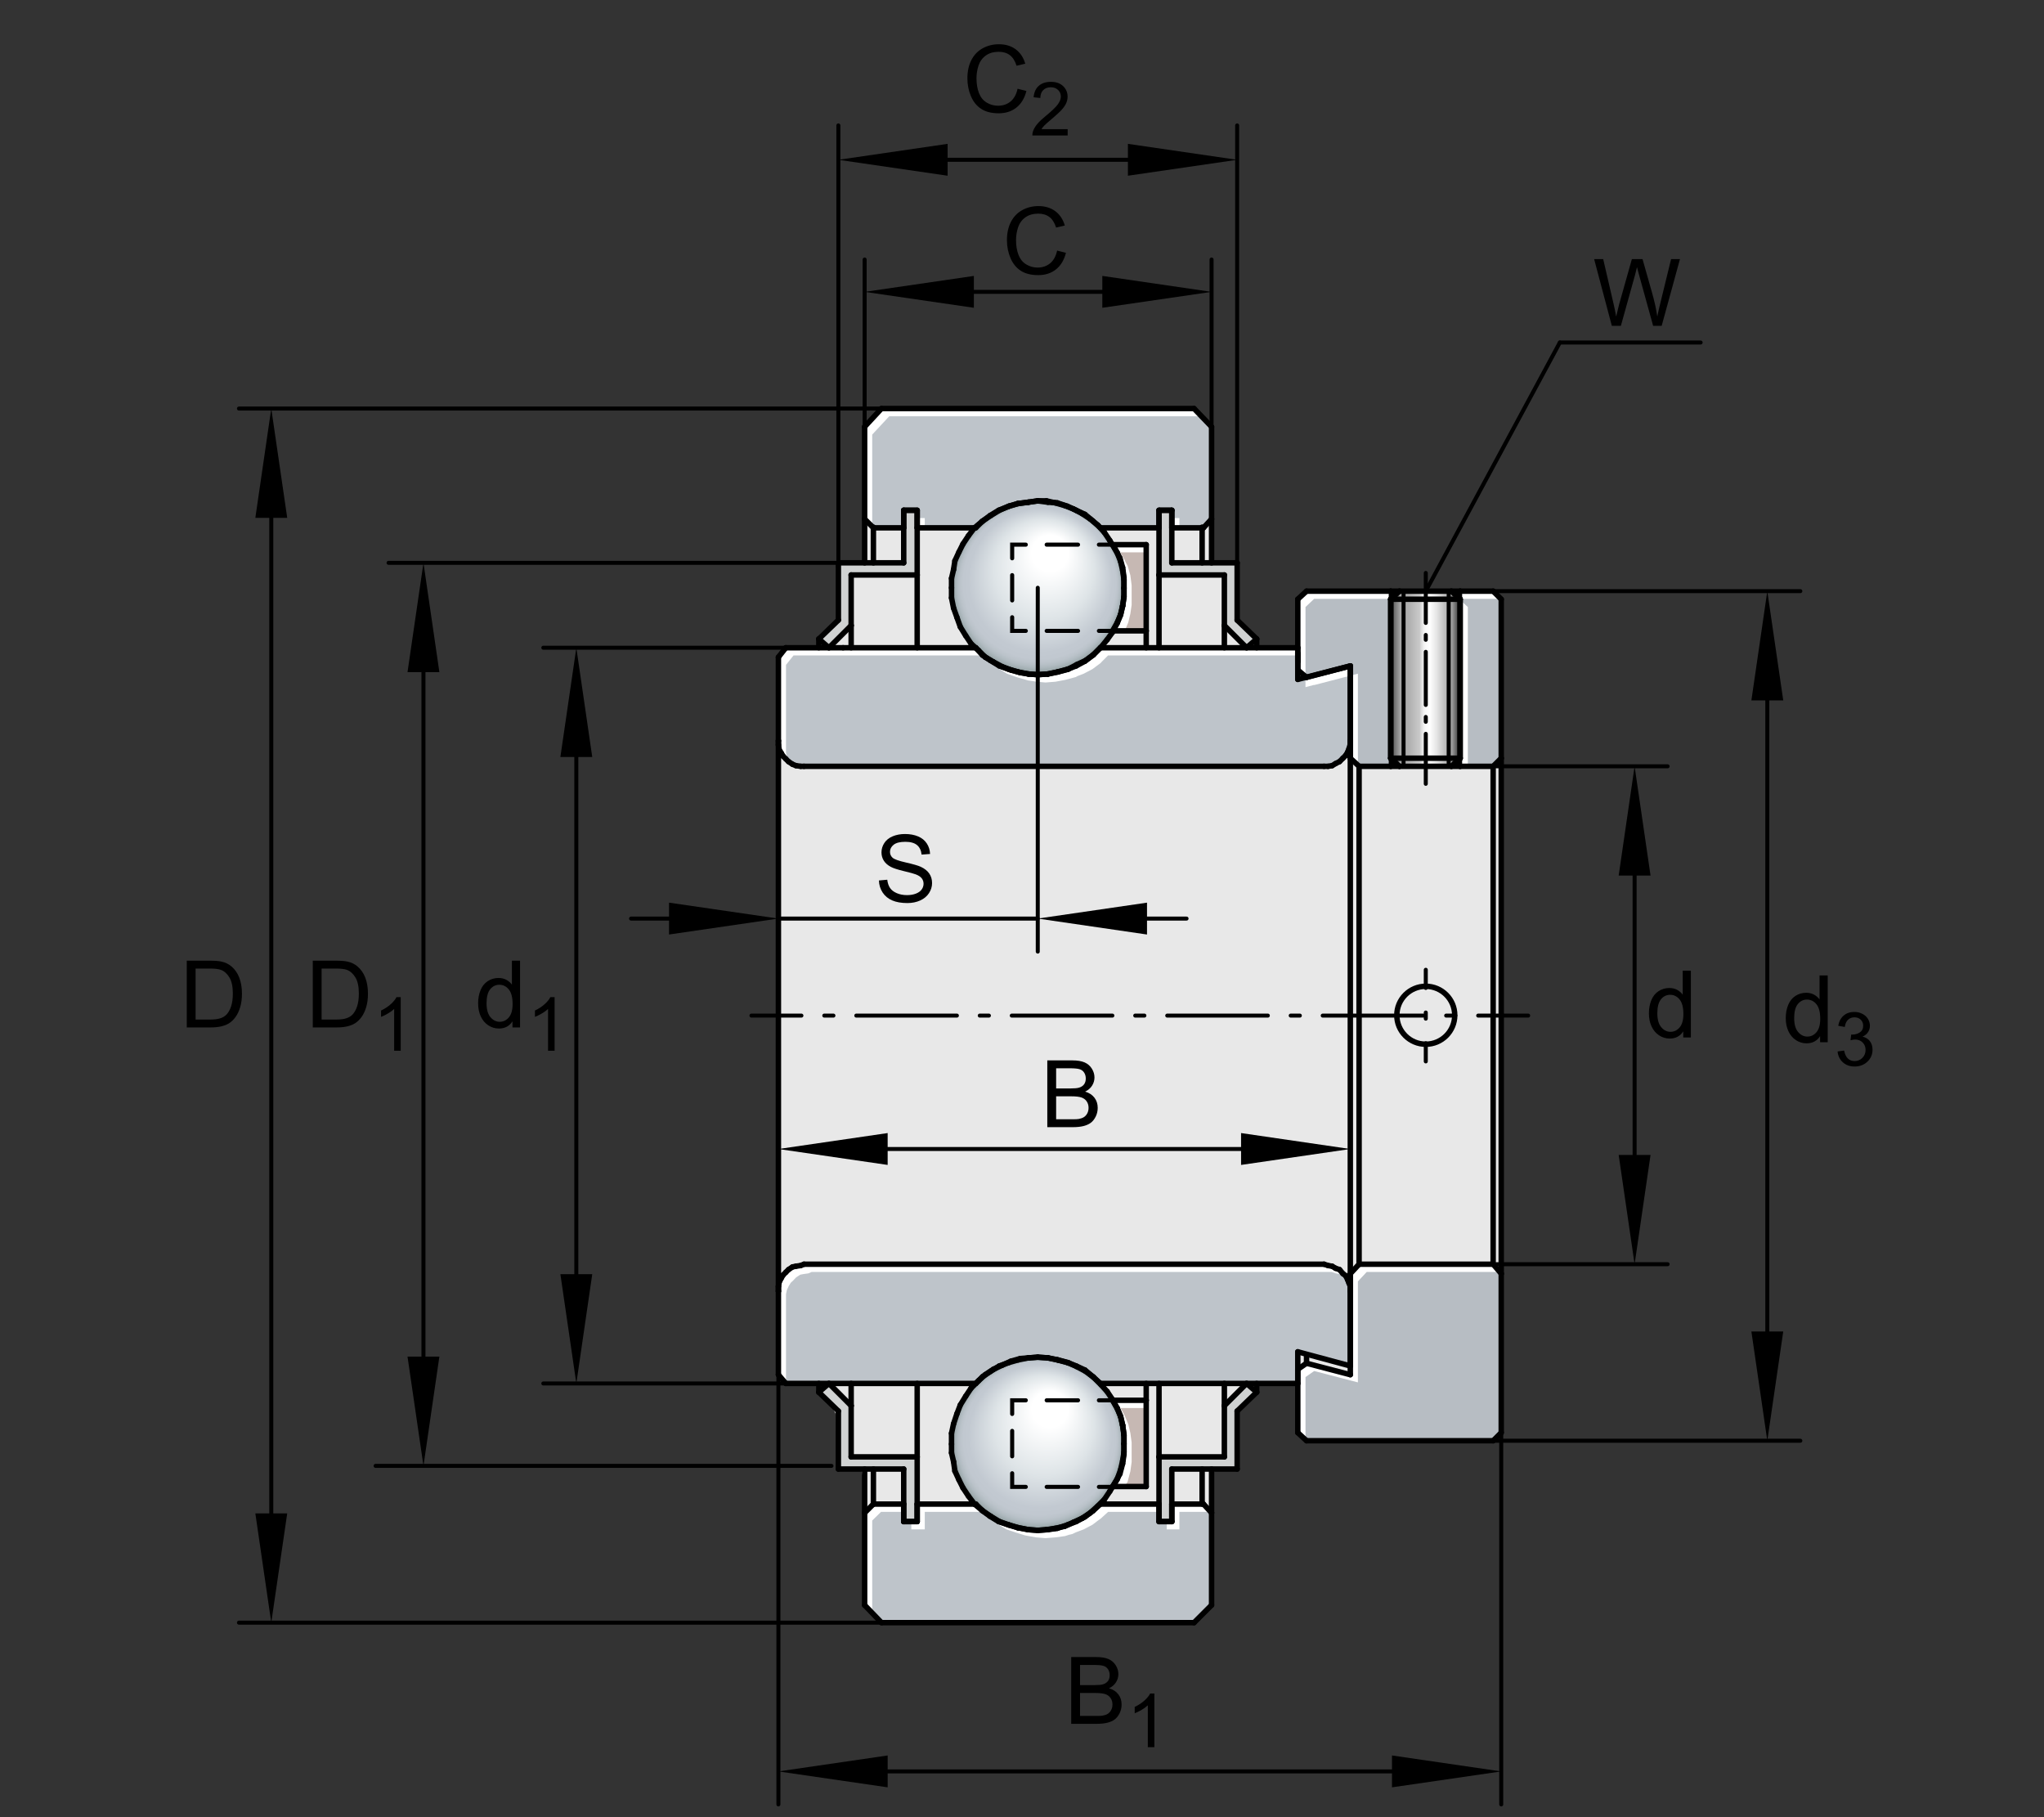 <?xml version="1.0" encoding="utf-8"?>
<!-- Generator: Adobe Illustrator 23.0.1, SVG Export Plug-In . SVG Version: 6.00 Build 0)  -->
<svg version="1.1" xmlns="http://www.w3.org/2000/svg" xmlns:xlink="http://www.w3.org/1999/xlink" x="0px" y="0px"
	 viewBox="0 0 637.795 566.929" style="enable-background:new 0 0 637.795 566.929;" xml:space="preserve">
<rect x="0" y="0" width="637.795" height="566.929" fill="#333333" stroke="none"/>
<style type="text/css">
	
		.Kontur_0_x002C_12_MZ_Anschl_AB_Lager{fill:none;stroke:#000000;stroke-width:0.34;stroke-linecap:round;stroke-linejoin:round;stroke-miterlimit:10;}
	
		._x0030__x002C_088{fill:none;stroke:#000000;stroke-width:0.25;stroke-linecap:round;stroke-linejoin:round;stroke-miterlimit:10.433;}
	
		._x0030__x002C_088_Pfeil_Li{fill:none;stroke:#000000;stroke-width:0.25;stroke-linecap:round;stroke-linejoin:round;stroke-miterlimit:10.433;}
	
		._x0030__x002C_088_Pfeile_LiRe{fill:none;stroke:#000000;stroke-width:0.25;stroke-linecap:round;stroke-linejoin:round;stroke-miterlimit:10.433;}
	.Hinweislinien_sw_0_x002C_12_x002F_0_x002C_35_Kreisziffer{fill:none;stroke:#FFFFFF;stroke-width:0.992;}
	.Lichtkanteneffekt_B{fill:none;}
	.st0{fill:none;}
	.st1{fill:#E8E8E8;}
	.st2{fill:#B7BDC3;}
	.st3{fill:url(#SVGID_1_);}
	.st4{fill:#BEC4CA;}
	.st5{fill-rule:evenodd;clip-rule:evenodd;fill:url(#SVGID_2_);}
	.st6{fill:#C6B8B3;}
	.st7{fill:#D0D2D2;}
	.st8{fill-rule:evenodd;clip-rule:evenodd;fill:url(#SVGID_3_);}
	.st9{fill:#FFFFFF;}
	.st10{fill:none;stroke:#000000;stroke-width:1.276;stroke-linecap:round;stroke-miterlimit:10;}
	.st11{fill:none;stroke:#000000;stroke-width:1.276;stroke-linecap:round;stroke-miterlimit:10;stroke-dasharray:9.778,6.519;}
	.st12{fill:none;stroke:#000000;stroke-width:1.276;stroke-linecap:round;stroke-miterlimit:10;stroke-dasharray:7.932,5.288;}
	.st13{fill:none;stroke:#000000;stroke-width:1.276;stroke-linecap:round;stroke-miterlimit:10;stroke-dasharray:7.884,5.256;}
	.st14{fill:none;stroke:#000000;stroke-width:1.701;stroke-linecap:round;stroke-linejoin:round;stroke-miterlimit:10;}
	.st15{fill:none;stroke:#000000;stroke-width:1.25;stroke-linecap:round;stroke-linejoin:round;}
	.st16{fill:none;stroke:#000000;stroke-width:1.25;stroke-linecap:round;stroke-linejoin:round;stroke-dasharray:2.854,7.134;}
	
		.st17{fill:none;stroke:#000000;stroke-width:1.25;stroke-linecap:round;stroke-linejoin:round;stroke-dasharray:31.391,7.134,2.854,7.134;}
	.st18{fill:none;stroke:#000000;stroke-width:1.25;stroke-linecap:round;stroke-linejoin:round;stroke-dasharray:1.917,7.668;}
	.st19{fill:none;stroke:#000000;stroke-width:1.25;stroke-linecap:round;stroke-linejoin:round;stroke-miterlimit:10.433;}
	.st20{fill:none;stroke:#000000;stroke-width:1.25;stroke-linecap:round;stroke-linejoin:round;stroke-dasharray:1.505,3.762;}
	
		.st21{fill:none;stroke:#000000;stroke-width:1.25;stroke-linecap:round;stroke-linejoin:round;stroke-dasharray:16.554,3.762,1.505,3.762;}
</style>
<g id="rahmen">
	<rect id="Rahmen_x5F_transp_1_" class="st0" width="637.795" height="566.929"/>
</g>
<g id="diagramm_x5F_hintergrund">
</g>
<g id="fuellungen">
	<path class="st1" d="M276.88,127.348c0,0-7.18,1.389-7.18,8.108c0,6.721-0.235,39.395-0.235,39.395l-8.572,2.316v16.223
		l-5.33,4.866l-0.695,3.938h-7.646c0,0-4.404-0.925-4.404,5.562c0,6.487-0.232,218.518-0.232,218.518s1.392,5.564,5.794,5.564
		c4.405,0,7.649,0,7.649,0l4.866,9.502l0.229,15.986l7.417,0.466l0.696,2.781l0.229,39.16c0,0,3.94,6.724,7.415,6.724
		c3.479,0,94.084,0,94.084,0s7.412-4.405,7.412-7.881s-0.23-39.392-0.23-39.392l7.417-1.621l0.691-18.31l6.955-7.879l11.123,0.232
		l0.693,13.904c0,0,0.464,3.938,4.866,3.938c4.402,0,52.837,0,52.837,0s5.561,0.232,5.791-5.329c0.235-5.562,0-254.434,0-254.434
		s-0.229-5.564-6.257-5.564l-52.832-0.232c0,0-4.636,0.928-4.636,5.559c0,4.636-0.462,12.746-0.462,12.746l-11.587,0.235
		l-7.417-8.345l-1.159-17.383l-5.794-0.227l-0.461-41.248c0,0-0.464-6.722-7.879-8.11L276.88,127.348z"/>
	<polygon class="st2" points="468.4,397.37 468.4,446.97 465.9,449.521 407.65,449.521 404.95,446.97 404.95,427.22 407.65,425.32 
		421.3,428.871 421.3,397.37 424.05,394.42 465.9,394.42 	"/>
	<polygon class="st2" points="433.95,236.57 436.65,239.07 424.05,239.07 421.3,236.57 421.3,207.77 407.6,211.27 404.95,209.02 
		404.95,186.97 407.65,184.42 436.65,184.42 433.95,186.97 	"/>
	<polygon class="st2" points="468.4,186.97 468.4,236.57 465.9,239.07 452.85,239.07 455.6,236.57 455.6,186.97 452.85,184.42 
		465.9,184.42 	"/>
	<linearGradient id="SVGID_1_" gradientUnits="userSpaceOnUse" x1="433.95" y1="211.745" x2="455.6" y2="211.745">
		<stop  offset="0" style="stop-color:#4D4D4D"/>
		<stop  offset="0.14" style="stop-color:#A6A6A6"/>
		<stop  offset="0.264" style="stop-color:#B0B0B0"/>
		<stop  offset="0.416" style="stop-color:#C9C9C9"/>
		<stop  offset="0.436" style="stop-color:#D9D9D9"/>
		<stop  offset="0.472" style="stop-color:#EFEFEF"/>
		<stop  offset="0.494" style="stop-color:#F7F7F7"/>
		<stop  offset="0.562" style="stop-color:#FFFFFF"/>
		<stop  offset="0.668" style="stop-color:#E3E3E3"/>
		<stop  offset="0.882" style="stop-color:#9E9E9E"/>
		<stop  offset="0.966" style="stop-color:#4D4D4D"/>
	</linearGradient>
	<polygon class="st3" points="455.6,186.97 455.6,236.57 452.85,239.07 436.65,239.07 433.95,236.57 433.95,186.97 436.65,184.42 
		452.85,184.42 	"/>
	<polygon class="st4" points="378.05,133.17 378.05,161.92 375.5,164.67 365.6,164.67 365.6,159.22 361.65,159.22 361.65,164.67 
		343.35,164.67 342.85,164.22 342.5,163.82 341.65,163.12 341.05,162.57 338.5,160.47 335.8,159.27 335.75,159.22 334.95,158.77 
		333.95,158.42 333.05,157.97 332.2,157.72 329.9,156.92 328.9,156.82 326.55,156.27 323.8,156.27 320.85,156.67 317.7,157.12 
		317.5,157.12 314.75,157.97 311.6,159.22 308.85,160.87 307.05,162.22 306.35,162.77 304.05,164.67 286.15,164.67 286.15,159.22 
		281.95,159.22 281.95,164.67 272.5,164.67 269.75,161.92 269.75,133.17 275.05,127.47 372.55,127.47 	"/>
	<polygon class="st4" points="378.05,471.97 378.05,500.771 372.55,506.27 275.05,506.27 269.75,500.771 269.75,471.97 
		272.5,469.27 281.95,469.27 281.95,474.72 286.15,474.72 286.15,469.27 304.05,469.27 306.35,471.17 306.55,471.371 307.1,471.72 
		308.85,473.02 311.6,474.72 314.75,475.771 317.5,476.62 320.85,477.22 323.8,477.47 326.95,477.22 329.9,476.82 331.15,476.42 
		332.2,476.17 333.05,475.771 333.25,475.67 335.75,474.72 338.5,473.271 340.2,471.97 341.05,471.371 343.35,469.27 361.65,469.27 
		361.65,474.72 365.6,474.72 365.6,469.27 375.5,469.27 	"/>
	<polygon class="st4" points="421.3,401.371 421.3,426.17 404.95,421.77 404.95,431.62 343.35,431.62 341.25,429.72 341.05,429.521 
		338.5,427.42 335.75,426.17 334.45,425.67 333.25,425.121 330.1,424.27 326.95,423.62 323.8,423.42 321.05,423.62 320.85,423.62 
		320.7,423.67 318.35,423.871 315.4,424.67 313.55,425.57 311.8,426.17 310.6,426.92 309.9,427.22 307.4,428.871 307.05,429.171 
		306.55,429.521 304.45,431.62 245.2,431.62 242.85,428.871 242.85,401.371 243.1,400.121 243.7,398.82 244.35,397.77 245.2,396.97 
		246,396.12 247.3,395.27 248.35,395.07 249.8,394.87 250.85,394.42 413.15,394.42 414.4,394.87 415.65,395.07 416.7,395.67 
		417.95,396.12 419,397.37 419.85,398.02 420.5,399.27 420.9,400.32 	"/>
	<polygon class="st4" points="421.3,207.77 421.3,232.17 420.9,233.62 420.5,234.67 419.85,235.72 417.95,237.62 416.7,238.22 
		415.65,238.87 414.4,239.07 249.8,239.07 248.35,238.87 247.3,238.47 246,237.62 245.2,236.77 244.35,235.92 243.7,234.87 
		243.1,233.82 242.85,232.37 242.85,205.02 245.2,202.07 304.35,202.07 304.8,202.47 306.55,204.42 307.25,204.87 307.4,205.02 
		308.45,205.67 309.1,206.071 311.8,207.77 314.75,208.82 315.25,208.97 315.4,209.02 317.7,209.67 318.35,209.87 320.15,210.12 
		320.85,210.27 321.05,210.27 323.8,210.52 326.95,210.27 330.1,209.67 333.25,208.82 333.8,208.52 335.75,207.77 338.5,206.32 
		341.05,204.42 341.25,204.17 343.35,202.07 404.95,202.07 404.95,211.97 407.6,211.27 407.65,211.32 	"/>
	
		<radialGradient id="SVGID_2_" cx="323.8" cy="183.395" r="27.013" fx="328.663" fy="169.703" gradientUnits="userSpaceOnUse">
		<stop  offset="0.21" style="stop-color:#FFFFFF"/>
		<stop  offset="0.58" style="stop-color:#DEE4E7"/>
		<stop  offset="0.83" style="stop-color:#C2C9D1"/>
		<stop  offset="0.882" style="stop-color:#C1C8D0"/>
		<stop  offset="0.914" style="stop-color:#BBC3CA"/>
		<stop  offset="0.941" style="stop-color:#B1BBC1"/>
		<stop  offset="0.965" style="stop-color:#A3AFB3"/>
		<stop  offset="0.987" style="stop-color:#919FA1"/>
		<stop  offset="1" style="stop-color:#829292"/>
	</radialGradient>
	<polygon class="st5" points="350.7,180.62 350.7,186.32 350.3,189.07 349.65,191.77 348.6,194.32 347.15,196.82 347.35,196.82 
		347.15,197.27 345.45,199.57 343.55,201.87 341.25,204.17 338.7,206.071 336,207.37 333.8,208.52 333.05,208.82 329.9,209.67 
		326.95,210.27 323.8,210.52 321.05,210.27 320.15,210.12 317.7,209.67 315.4,209.02 315.25,208.97 312.65,207.97 309.9,206.52 
		309.1,206.071 308.45,205.67 307.25,204.87 305.3,202.92 304.8,202.47 304.45,202.07 304.35,202.07 303,200.82 301.3,198.32 
		299.6,195.57 298.55,192.62 297.5,189.67 296.9,186.52 296.9,180.42 297.5,177.72 297.95,174.97 299.2,172.27 300.45,169.72 
		302.15,167.22 304.05,164.67 304.45,164.67 306.35,162.77 307.05,162.22 309.1,160.87 311.8,159.22 314.75,157.97 317.7,157.12 
		320.85,156.67 323.8,156.27 326.95,156.67 328.9,156.82 329.25,156.92 332.2,157.72 333.95,158.42 335.75,159.22 335.8,159.27 
		337.65,160.27 340.2,161.92 341.65,163.12 342.85,164.22 344.6,166.17 346.3,168.67 347.95,171.42 348.75,172.87 349.65,175.17 
		350.3,177.92 	"/>
	<polygon class="st6" points="357.65,169.92 357.65,196.82 347.35,196.82 348.6,194.32 349.65,191.77 350.3,189.07 350.7,186.32 
		350.7,180.22 350.3,177.07 349.45,174.12 348.75,172.87 348.6,172.47 347.15,169.92 	"/>
	<polygon class="st7" points="392.1,199.37 388.95,202.07 382,195.17 382,179.37 361.65,179.37 361.65,159.22 365.6,159.22 
		365.6,175.62 386,175.62 386,193.47 	"/>
	<polygon class="st7" points="392.1,434.37 386,440.22 386,458.32 365.6,458.32 365.6,474.72 361.65,474.72 361.65,454.521 
		382,454.521 382,438.571 388.95,431.62 	"/>
	<polygon class="st7" points="286.15,454.521 286.15,474.72 281.95,474.72 281.95,458.32 261.6,458.32 261.6,440.22 255.5,434.37 
		258.65,431.62 265.55,438.571 265.55,454.521 	"/>
	<polygon class="st7" points="286.15,159.22 286.15,179.37 265.55,179.37 265.55,195.17 258.65,202.07 255.5,199.37 261.6,193.47 
		261.6,175.62 281.95,175.62 281.95,159.22 	"/>
	<polygon class="st6" points="357.65,436.87 357.65,463.77 347.2,463.77 347.95,462.52 348.05,462.37 348.6,461.47 348.7,461.12 
		349.45,459.821 350.3,456.62 350.7,453.72 350.7,447.621 350.3,444.67 349.65,441.92 348.6,439.42 347.25,436.87 	"/>
	
		<radialGradient id="SVGID_3_" cx="323.8" cy="450.445" r="26.963" fx="328.654" fy="436.779" gradientUnits="userSpaceOnUse">
		<stop  offset="0.21" style="stop-color:#FFFFFF"/>
		<stop  offset="0.58" style="stop-color:#DEE4E7"/>
		<stop  offset="0.83" style="stop-color:#C2C9D1"/>
		<stop  offset="0.882" style="stop-color:#C1C8D0"/>
		<stop  offset="0.914" style="stop-color:#BBC3CA"/>
		<stop  offset="0.941" style="stop-color:#B1BBC1"/>
		<stop  offset="0.965" style="stop-color:#A3AFB3"/>
		<stop  offset="0.987" style="stop-color:#919FA1"/>
		<stop  offset="1" style="stop-color:#829292"/>
	</radialGradient>
	<polygon class="st8" points="350.7,447.621 350.7,453.07 350.3,455.82 349.65,458.52 348.7,461.12 348.05,462.37 347.95,462.52 
		347.15,463.77 347.2,463.77 346.3,465.27 344.6,467.77 342.5,469.87 340.2,471.97 337.65,473.67 334.95,474.92 333.25,475.67 
		333.05,475.771 331.15,476.42 329.25,476.82 326.55,477.22 323.8,477.47 320.85,477.22 317.7,476.62 314.75,475.771 311.8,474.72 
		309.1,473.02 307.1,471.72 306.35,471.17 304.45,469.27 304.05,469.27 302.15,466.72 300.45,464.22 299.2,461.671 297.95,458.97 
		297.5,456.02 296.9,453.271 296.9,447.17 297.5,444.22 298.55,441.071 299.6,438.37 301.3,435.62 303,433.12 304.45,431.62 
		305.3,430.771 307.05,429.171 309.1,427.82 310.6,426.92 312.65,425.97 313.55,425.57 314.75,425.121 317.7,424.27 320.7,423.67 
		320.85,423.62 321.05,423.62 323.8,423.42 326.95,423.62 329.9,424.27 333.05,425.121 334.45,425.67 336,426.371 338.7,427.82 
		341.25,429.72 343.55,432.07 345.45,434.171 347.15,436.671 347.25,436.87 347.15,436.87 348.6,439.42 349.65,441.92 350.3,444.67 
			"/>
</g>
<g id="lichtkanten">
	<g>
		<g>
			<polygon class="st9" points="407.359,429.63 410.059,427.73 423.709,431.28 423.709,399.78 426.459,396.83 467.942,396.83 
				465.9,394.42 424.05,394.42 421.3,397.37 421.3,428.87 407.65,425.32 404.95,427.22 404.95,446.97 407.359,449.246 			"/>
		</g>
	</g>
	<g>
		<g>
			<g>
				<polygon class="st9" points="436.359,238.98 436.457,239.07 436.65,239.07 436.359,238.801 				"/>
				<polygon class="st9" points="423.709,210.18 421.3,210.795 421.3,236.57 423.709,238.761 				"/>
				<polygon class="st9" points="407.359,189.38 410.059,186.83 434.099,186.83 436.65,184.42 407.65,184.42 404.95,186.97 
					404.95,209.02 407.359,211.066 				"/>
			</g>
		</g>
	</g>
	<g>
		<g>
			<g>
				<polygon class="st9" points="468.262,186.83 465.9,184.42 452.85,184.42 455.448,186.83 				"/>
				<polygon class="st9" points="458.009,238.98 458.009,189.38 455.6,187.146 455.6,236.57 452.85,239.07 457.91,239.07 				"/>
			</g>
		</g>
	</g>
	<g>
		<g>
			<g>
				<polygon class="st9" points="364.059,477.13 368.009,477.13 368.009,471.68 377.775,471.68 375.5,469.27 365.6,469.27 
					365.6,474.72 364.059,474.72 				"/>
				<polygon class="st9" points="284.359,477.13 288.559,477.13 288.559,471.68 306.459,471.68 308.759,473.58 308.959,473.78 
					309.509,474.13 311.259,475.43 314.009,477.13 317.159,478.18 319.909,479.03 323.259,479.63 326.209,479.88 329.359,479.63 
					332.309,479.23 333.559,478.83 334.609,478.58 335.459,478.18 335.659,478.08 338.159,477.13 340.909,475.68 342.609,474.38 
					343.459,473.78 345.759,471.68 361.65,471.68 361.65,469.27 343.35,469.27 341.05,471.37 340.2,471.97 338.5,473.27 
					335.75,474.72 333.25,475.67 333.05,475.77 332.2,476.17 331.15,476.42 329.9,476.82 326.95,477.22 323.8,477.47 320.85,477.22 
					317.5,476.62 314.75,475.77 311.6,474.72 308.85,473.02 307.1,471.72 306.55,471.37 306.35,471.17 304.05,469.27 286.15,469.27 
					286.15,474.72 284.359,474.72 				"/>
				<polygon class="st9" points="272.159,503.18 272.159,474.38 274.909,471.68 281.95,471.68 281.95,469.27 272.5,469.27 
					269.75,471.97 269.75,500.77 275.05,506.27 275.137,506.27 				"/>
			</g>
		</g>
	</g>
	<g>
		<g>
			<polygon class="st9" points="245.259,431.28 245.259,403.78 245.509,402.53 246.109,401.23 246.759,400.18 247.609,399.38 
				248.409,398.53 249.709,397.68 250.759,397.48 252.209,397.28 253.259,396.83 415.559,396.83 416.809,397.28 418.059,397.48 
				419.109,398.08 420.059,398.422 419.85,398.02 419,397.37 417.95,396.12 416.7,395.67 415.65,395.07 414.4,394.87 413.15,394.42 
				250.85,394.42 249.8,394.87 248.35,395.07 247.3,395.27 246,396.12 245.2,396.97 244.35,397.77 243.7,398.82 243.1,400.12 
				242.85,401.37 242.85,428.87 245.2,431.62 245.55,431.62 			"/>
		</g>
	</g>
	<g>
		<g>
			<g>
				<polygon class="st9" points="407.359,214.38 410.009,213.68 410.059,213.73 421.3,210.806 421.3,207.77 407.65,211.32 
					407.6,211.27 407.359,211.334 				"/>
				<polygon class="st9" points="307.209,204.88 308.959,206.83 309.659,207.28 309.809,207.43 310.859,208.08 311.509,208.48 
					314.209,210.18 317.159,211.23 317.659,211.38 317.809,211.43 320.109,212.08 320.759,212.28 322.559,212.53 323.259,212.68 
					323.459,212.68 326.209,212.93 329.359,212.68 332.509,212.08 335.659,211.23 336.209,210.93 338.159,210.18 340.909,208.73 
					343.459,206.83 343.659,206.58 345.759,204.48 404.95,204.48 404.95,202.07 343.35,202.07 341.25,204.17 341.05,204.42 
					338.5,206.32 335.75,207.77 333.8,208.52 333.25,208.82 330.1,209.67 326.95,210.27 323.8,210.52 321.05,210.27 320.85,210.27 
					320.15,210.12 318.35,209.87 317.7,209.67 315.4,209.02 315.25,208.97 314.75,208.82 311.8,207.77 309.1,206.07 308.45,205.67 
					307.4,205.02 307.25,204.87 307.065,204.751 				"/>
				<polygon class="st9" points="246.109,237.28 245.509,236.23 245.259,234.78 245.259,207.43 247.609,204.48 306.642,204.48 
					306.55,204.42 304.8,202.47 304.35,202.07 245.2,202.07 242.85,205.02 242.85,232.37 243.1,233.82 243.7,234.87 244.35,235.92 
					245.2,236.77 246,237.62 246.538,237.972 				"/>
			</g>
		</g>
	</g>
	<g>
		<g>
			<polygon class="st9" points="350.3,189.07 349.65,191.77 348.6,194.32 347.35,196.82 350.964,196.82 351.009,196.73 
				352.059,194.18 352.709,191.48 353.109,188.73 353.109,182.63 352.709,179.48 351.859,176.53 351.159,175.28 351.009,174.88 
				349.559,172.33 357.65,172.33 357.65,169.92 347.15,169.92 348.6,172.47 348.75,172.87 349.45,174.12 350.3,177.07 350.7,180.22 
				350.7,186.32 			"/>
		</g>
	</g>
	<g>
		<g>
			<polygon class="st9" points="350.3,456.62 349.45,459.82 348.7,461.12 348.6,461.47 348.05,462.37 347.95,462.52 347.2,463.77 
				351.041,463.77 351.109,463.53 351.859,462.23 352.709,459.03 353.109,456.13 353.109,450.03 352.709,447.08 352.059,444.33 
				351.009,441.83 349.659,439.28 357.65,439.28 357.65,436.87 347.25,436.87 348.6,439.42 349.65,441.92 350.3,444.67 
				350.7,447.62 350.7,453.72 			"/>
		</g>
	</g>
	<g>
		<g>
			<g>
				<polygon class="st9" points="272.159,135.58 277.459,129.88 374.875,129.88 372.55,127.47 275.05,127.47 269.75,133.17 
					269.75,161.92 272.159,164.33 				"/>
				<rect x="286.15" y="161.63" class="st9" width="2.409" height="3.041"/>
				<rect x="365.6" y="161.63" class="st9" width="2.409" height="3.041"/>
			</g>
		</g>
	</g>
</g>
<g id="konturen">
	<g>
		<g>
			<line class="st10" x1="347.149" y1="463.884" x2="342.897" y2="463.884"/>
			<line class="st11" x1="336.378" y1="463.884" x2="323.34" y2="463.884"/>
			<polyline class="st10" points="320.08,463.884 315.828,463.884 315.828,459.632 			"/>
			<line class="st12" x1="315.828" y1="454.344" x2="315.828" y2="443.768"/>
			<polyline class="st10" points="315.828,441.124 315.828,436.872 320.08,436.872 			"/>
			<line class="st11" x1="326.599" y1="436.872" x2="339.637" y2="436.872"/>
			<line class="st10" x1="342.897" y1="436.872" x2="347.149" y2="436.872"/>
		</g>
	</g>
	<g>
		<g>
			<line class="st10" x1="347.149" y1="196.823" x2="342.897" y2="196.823"/>
			<line class="st11" x1="336.378" y1="196.823" x2="323.34" y2="196.823"/>
			<polyline class="st10" points="320.08,196.823 315.828,196.823 315.828,192.571 			"/>
			<line class="st13" x1="315.828" y1="187.315" x2="315.828" y2="176.803"/>
			<polyline class="st10" points="315.828,174.176 315.828,169.924 320.08,169.924 			"/>
			<line class="st11" x1="326.599" y1="169.924" x2="339.637" y2="169.924"/>
			<line class="st10" x1="342.897" y1="169.924" x2="347.149" y2="169.924"/>
		</g>
	</g>
	<line class="st14" x1="407.683" y1="425.31" x2="407.683" y2="422.578"/>
	<line class="st14" x1="404.952" y1="203.764" x2="404.952" y2="206.494"/>
	<line class="st14" x1="468.433" y1="236.55" x2="468.433" y2="397.353"/>
	<line class="st14" x1="465.909" y1="239.072" x2="465.909" y2="394.411"/>
	<line class="st14" x1="424.08" y1="239.072" x2="424.08" y2="394.411"/>
	<line class="st14" x1="452.871" y1="184.426" x2="455.608" y2="184.426"/>
	<line class="st14" x1="452.871" y1="239.072" x2="455.608" y2="239.072"/>
	<line class="st14" x1="433.958" y1="239.072" x2="436.69" y2="239.072"/>
	<line class="st14" x1="433.958" y1="184.426" x2="436.69" y2="184.426"/>
	<line class="st14" x1="465.909" y1="449.484" x2="468.433" y2="446.962"/>
	<line class="st14" x1="468.433" y1="446.962" x2="468.433" y2="397.353"/>
	<line class="st14" x1="468.433" y1="397.353" x2="465.909" y2="394.411"/>
	<line class="st14" x1="465.909" y1="394.411" x2="424.08" y2="394.411"/>
	<line class="st14" x1="424.08" y1="394.411" x2="421.343" y2="397.353"/>
	<line class="st14" x1="421.343" y1="397.353" x2="421.343" y2="428.881"/>
	<line class="st14" x1="421.343" y1="428.881" x2="407.683" y2="425.31"/>
	<line class="st14" x1="407.683" y1="425.31" x2="404.952" y2="427.202"/>
	<line class="st14" x1="404.952" y1="427.202" x2="404.952" y2="446.962"/>
	<line class="st14" x1="404.952" y1="446.962" x2="407.683" y2="449.484"/>
	<line class="st14" x1="407.683" y1="449.484" x2="465.909" y2="449.484"/>
	<line class="st14" x1="433.958" y1="184.426" x2="435.64" y2="185.266"/>
	<line class="st14" x1="435.64" y1="185.266" x2="433.958" y2="186.945"/>
	<line class="st14" x1="433.958" y1="186.945" x2="433.958" y2="236.55"/>
	<line class="st14" x1="433.958" y1="236.55" x2="435.64" y2="238.229"/>
	<line class="st14" x1="435.64" y1="238.229" x2="433.958" y2="239.072"/>
	<line class="st14" x1="433.958" y1="239.072" x2="424.08" y2="239.072"/>
	<line class="st14" x1="424.08" y1="239.072" x2="421.343" y2="236.55"/>
	<line class="st14" x1="421.343" y1="236.55" x2="421.343" y2="207.756"/>
	<line class="st14" x1="421.343" y1="207.756" x2="407.683" y2="211.33"/>
	<line class="st14" x1="407.683" y1="211.33" x2="404.952" y2="209.018"/>
	<line class="st14" x1="404.952" y1="209.018" x2="404.952" y2="186.945"/>
	<line class="st14" x1="404.952" y1="186.945" x2="407.683" y2="184.426"/>
	<line class="st14" x1="407.683" y1="184.426" x2="433.958" y2="184.426"/>
	<line class="st14" x1="455.608" y1="184.426" x2="453.929" y2="185.266"/>
	<line class="st14" x1="453.929" y1="185.266" x2="455.608" y2="186.945"/>
	<line class="st14" x1="455.608" y1="186.945" x2="455.608" y2="236.55"/>
	<line class="st14" x1="455.608" y1="236.55" x2="453.929" y2="238.229"/>
	<line class="st14" x1="453.929" y1="238.229" x2="455.608" y2="239.072"/>
	<line class="st14" x1="455.608" y1="239.072" x2="465.909" y2="239.072"/>
	<line class="st14" x1="465.909" y1="239.072" x2="468.433" y2="236.55"/>
	<line class="st14" x1="468.433" y1="236.55" x2="468.433" y2="186.945"/>
	<line class="st14" x1="468.433" y1="186.945" x2="465.909" y2="184.426"/>
	<line class="st14" x1="465.909" y1="184.426" x2="455.608" y2="184.426"/>
	<line class="st14" x1="455.608" y1="186.945" x2="452.871" y2="184.426"/>
	<line class="st14" x1="452.871" y1="184.426" x2="436.69" y2="184.426"/>
	<line class="st14" x1="436.69" y1="184.426" x2="433.958" y2="186.945"/>
	<line class="st14" x1="433.958" y1="186.945" x2="433.958" y2="236.55"/>
	<line class="st14" x1="433.958" y1="236.55" x2="436.69" y2="239.072"/>
	<line class="st14" x1="436.69" y1="239.072" x2="452.871" y2="239.072"/>
	<line class="st14" x1="452.871" y1="239.072" x2="455.608" y2="236.55"/>
	<line class="st14" x1="455.608" y1="236.55" x2="455.608" y2="186.945"/>
	<line class="st14" x1="455.608" y1="186.945" x2="433.958" y2="186.945"/>
	<line class="st14" x1="433.958" y1="236.55" x2="455.608" y2="236.55"/>
	<line class="st14" x1="269.793" y1="471.975" x2="269.793" y2="458.312"/>
	<line class="st14" x1="272.53" y1="469.24" x2="272.53" y2="458.312"/>
	<line class="st14" x1="375.103" y1="469.24" x2="375.103" y2="458.312"/>
	<line class="st14" x1="378.05" y1="471.975" x2="378.05" y2="458.312"/>
	<line class="st14" x1="375.103" y1="164.455" x2="375.103" y2="175.595"/>
	<line class="st14" x1="378.05" y1="161.931" x2="378.05" y2="175.595"/>
	<line class="st14" x1="361.651" y1="179.377" x2="361.651" y2="202.08"/>
	<line class="st14" x1="382.041" y1="195.144" x2="382.041" y2="202.08"/>
	<line class="st14" x1="392.129" y1="199.345" x2="392.129" y2="202.08"/>
	<line class="st14" x1="269.793" y1="161.931" x2="269.793" y2="175.595"/>
	<line class="st14" x1="272.53" y1="164.455" x2="272.53" y2="175.595"/>
	<line class="st14" x1="378.05" y1="161.931" x2="378.05" y2="133.137"/>
	<line class="st14" x1="378.05" y1="133.137" x2="372.583" y2="127.46"/>
	<line class="st14" x1="372.583" y1="127.46" x2="275.049" y2="127.46"/>
	<line class="st14" x1="275.049" y1="127.46" x2="269.793" y2="133.137"/>
	<line class="st14" x1="269.793" y1="133.137" x2="269.793" y2="161.931"/>
	<line class="st14" x1="269.793" y1="161.931" x2="272.53" y2="164.665"/>
	<line class="st14" x1="272.53" y1="164.665" x2="281.988" y2="164.665"/>
	<line class="st14" x1="281.988" y1="164.665" x2="281.988" y2="159.201"/>
	<line class="st14" x1="281.988" y1="159.201" x2="285.767" y2="159.201"/>
	<line class="st14" x1="286.192" y1="159.201" x2="286.192" y2="164.665"/>
	<line class="st14" x1="286.192" y1="164.665" x2="304.475" y2="164.665"/>
	<line class="st14" x1="304.475" y1="164.665" x2="306.578" y2="162.565"/>
	<line class="st14" x1="306.578" y1="162.565" x2="309.099" y2="160.876"/>
	<line class="st14" x1="309.099" y1="160.876" x2="311.831" y2="159.201"/>
	<line class="st14" x1="311.831" y1="159.201" x2="314.778" y2="157.936"/>
	<line class="st14" x1="314.778" y1="157.936" x2="317.72" y2="157.102"/>
	<line class="st14" x1="317.72" y1="157.102" x2="320.87" y2="156.679"/>
	<line class="st14" x1="320.87" y1="156.679" x2="323.816" y2="156.257"/>
	<line class="st14" x1="323.816" y1="156.257" x2="326.966" y2="156.679"/>
	<line class="st14" x1="326.966" y1="156.679" x2="329.912" y2="156.884"/>
	<line class="st14" x1="329.912" y1="156.884" x2="333.062" y2="157.936"/>
	<line class="st14" x1="333.062" y1="157.936" x2="335.796" y2="159.201"/>
	<line class="st14" x1="335.796" y1="159.201" x2="338.528" y2="160.466"/>
	<line class="st14" x1="338.528" y1="160.466" x2="341.053" y2="162.565"/>
	<line class="st14" x1="341.053" y1="162.565" x2="343.362" y2="164.665"/>
	<line class="st14" x1="343.362" y1="164.665" x2="361.651" y2="164.665"/>
	<line class="st14" x1="361.651" y1="164.665" x2="361.651" y2="159.201"/>
	<line class="st14" x1="361.858" y1="159.201" x2="365.645" y2="159.201"/>
	<line class="st14" x1="365.645" y1="159.201" x2="365.645" y2="164.665"/>
	<line class="st14" x1="365.645" y1="164.665" x2="375.523" y2="164.665"/>
	<line class="st14" x1="375.523" y1="164.665" x2="378.05" y2="161.931"/>
	<line class="st14" x1="378.05" y1="471.975" x2="378.05" y2="500.771"/>
	<line class="st14" x1="378.05" y1="500.771" x2="372.583" y2="506.237"/>
	<line class="st14" x1="372.583" y1="506.237" x2="275.049" y2="506.237"/>
	<line class="st14" x1="275.049" y1="506.237" x2="269.793" y2="500.771"/>
	<line class="st14" x1="269.793" y1="500.771" x2="269.793" y2="471.975"/>
	<line class="st14" x1="269.793" y1="471.975" x2="272.53" y2="469.24"/>
	<line class="st14" x1="272.53" y1="469.24" x2="281.988" y2="469.24"/>
	<line class="st14" x1="281.988" y1="469.24" x2="281.988" y2="474.707"/>
	<line class="st14" x1="281.988" y1="474.707" x2="285.767" y2="474.707"/>
	<line class="st14" x1="286.192" y1="474.707" x2="286.192" y2="469.24"/>
	<line class="st14" x1="286.192" y1="469.24" x2="304.475" y2="469.24"/>
	<line class="st14" x1="304.475" y1="469.24" x2="306.578" y2="471.345"/>
	<line class="st14" x1="306.578" y1="471.345" x2="309.099" y2="473.027"/>
	<line class="st14" x1="309.099" y1="473.027" x2="311.831" y2="474.707"/>
	<line class="st14" x1="311.831" y1="474.707" x2="314.778" y2="475.756"/>
	<line class="st14" x1="314.778" y1="475.756" x2="317.72" y2="476.599"/>
	<line class="st14" x1="317.72" y1="476.599" x2="320.87" y2="477.228"/>
	<line class="st14" x1="320.87" y1="477.228" x2="323.816" y2="477.441"/>
	<line class="st14" x1="323.816" y1="477.441" x2="326.966" y2="477.228"/>
	<line class="st14" x1="326.966" y1="477.228" x2="329.912" y2="476.806"/>
	<line class="st14" x1="329.912" y1="476.806" x2="333.062" y2="475.756"/>
	<line class="st14" x1="333.062" y1="475.756" x2="335.796" y2="474.707"/>
	<line class="st14" x1="335.796" y1="474.707" x2="338.528" y2="473.234"/>
	<line class="st14" x1="338.528" y1="473.234" x2="341.053" y2="471.345"/>
	<line class="st14" x1="341.053" y1="471.345" x2="343.362" y2="469.24"/>
	<line class="st14" x1="343.362" y1="469.24" x2="361.651" y2="469.24"/>
	<line class="st14" x1="361.651" y1="469.24" x2="361.651" y2="474.707"/>
	<line class="st14" x1="361.858" y1="474.707" x2="365.645" y2="474.707"/>
	<line class="st14" x1="365.645" y1="474.707" x2="365.645" y2="469.24"/>
	<line class="st14" x1="365.645" y1="469.24" x2="375.523" y2="469.24"/>
	<line class="st14" x1="375.523" y1="469.24" x2="378.05" y2="471.975"/>
	<line class="st14" x1="357.654" y1="196.823" x2="357.654" y2="202.08"/>
	<line class="st14" x1="347.149" y1="169.924" x2="357.654" y2="169.924"/>
	<line class="st14" x1="357.654" y1="169.924" x2="357.654" y2="196.823"/>
	<line class="st14" x1="357.654" y1="196.823" x2="347.149" y2="196.823"/>
	<line class="st14" x1="347.149" y1="196.823" x2="348.619" y2="194.306"/>
	<line class="st14" x1="348.619" y1="194.306" x2="349.668" y2="191.779"/>
	<line class="st14" x1="349.668" y1="191.779" x2="350.298" y2="189.047"/>
	<line class="st14" x1="350.298" y1="189.047" x2="350.723" y2="186.315"/>
	<line class="st14" x1="350.723" y1="186.315" x2="350.723" y2="183.581"/>
	<line class="st14" x1="350.723" y1="183.581" x2="350.723" y2="180.849"/>
	<line class="st14" x1="350.723" y1="180.849" x2="350.298" y2="177.91"/>
	<line class="st14" x1="350.298" y1="177.91" x2="349.668" y2="175.178"/>
	<line class="st14" x1="349.668" y1="175.178" x2="348.619" y2="172.443"/>
	<line class="st14" x1="348.619" y1="172.443" x2="347.149" y2="169.924"/>
	<line class="st14" x1="323.816" y1="156.257" x2="326.548" y2="156.257"/>
	<line class="st14" x1="326.548" y1="156.257" x2="329.28" y2="156.884"/>
	<line class="st14" x1="329.28" y1="156.884" x2="332.224" y2="157.727"/>
	<line class="st14" x1="332.224" y1="157.727" x2="334.959" y2="158.781"/>
	<line class="st14" x1="334.959" y1="158.781" x2="337.688" y2="160.249"/>
	<line class="st14" x1="337.688" y1="160.249" x2="340.21" y2="161.931"/>
	<line class="st14" x1="340.21" y1="161.931" x2="342.525" y2="163.82"/>
	<line class="st14" x1="342.525" y1="163.82" x2="344.624" y2="166.137"/>
	<line class="st14" x1="344.624" y1="166.137" x2="346.309" y2="168.659"/>
	<line class="st14" x1="346.309" y1="168.659" x2="347.991" y2="171.389"/>
	<line class="st14" x1="347.991" y1="171.389" x2="349.458" y2="174.121"/>
	<line class="st14" x1="349.458" y1="174.121" x2="350.298" y2="177.067"/>
	<line class="st14" x1="350.298" y1="177.067" x2="350.723" y2="180.222"/>
	<line class="st14" x1="350.723" y1="180.222" x2="350.723" y2="183.374"/>
	<line class="st14" x1="350.723" y1="183.374" x2="350.723" y2="186.108"/>
	<line class="st14" x1="350.723" y1="186.108" x2="350.298" y2="189.047"/>
	<line class="st14" x1="350.298" y1="189.047" x2="349.668" y2="191.779"/>
	<line class="st14" x1="349.668" y1="191.779" x2="348.619" y2="194.306"/>
	<line class="st14" x1="348.619" y1="194.306" x2="347.149" y2="197.243"/>
	<line class="st14" x1="347.149" y1="197.243" x2="345.467" y2="199.56"/>
	<line class="st14" x1="345.467" y1="199.56" x2="343.572" y2="201.874"/>
	<line class="st14" x1="343.572" y1="201.874" x2="341.26" y2="204.182"/>
	<line class="st14" x1="341.26" y1="204.182" x2="338.741" y2="206.074"/>
	<line class="st14" x1="338.741" y1="206.074" x2="336.006" y2="207.336"/>
	<line class="st14" x1="336.006" y1="207.336" x2="333.274" y2="208.806"/>
	<line class="st14" x1="333.274" y1="208.806" x2="330.122" y2="209.648"/>
	<line class="st14" x1="330.122" y1="209.648" x2="326.966" y2="210.278"/>
	<line class="st14" x1="326.966" y1="210.278" x2="323.816" y2="210.488"/>
	<line class="st14" x1="323.816" y1="210.488" x2="321.084" y2="210.278"/>
	<line class="st14" x1="321.084" y1="210.278" x2="318.35" y2="209.855"/>
	<line class="st14" x1="318.35" y1="209.855" x2="315.406" y2="209.018"/>
	<line class="st14" x1="315.406" y1="209.018" x2="312.671" y2="207.968"/>
	<line class="st14" x1="312.671" y1="207.968" x2="309.942" y2="206.494"/>
	<line class="st14" x1="309.942" y1="206.494" x2="307.42" y2="205.026"/>
	<line class="st14" x1="307.42" y1="205.026" x2="305.318" y2="202.922"/>
	<line class="st14" x1="305.318" y1="202.922" x2="303.003" y2="200.82"/>
	<line class="st14" x1="303.003" y1="200.82" x2="301.324" y2="198.3"/>
	<line class="st14" x1="301.324" y1="198.3" x2="299.644" y2="195.568"/>
	<line class="st14" x1="299.644" y1="195.568" x2="298.592" y2="192.622"/>
	<line class="st14" x1="298.592" y1="192.622" x2="297.539" y2="189.68"/>
	<line class="st14" x1="297.539" y1="189.68" x2="296.907" y2="186.525"/>
	<line class="st14" x1="296.907" y1="186.525" x2="296.907" y2="183.374"/>
	<line class="st14" x1="296.907" y1="183.374" x2="296.907" y2="180.432"/>
	<line class="st14" x1="296.907" y1="180.432" x2="297.539" y2="177.7"/>
	<line class="st14" x1="297.539" y1="177.7" x2="297.962" y2="174.963"/>
	<line class="st14" x1="297.962" y1="174.963" x2="299.222" y2="172.233"/>
	<line class="st14" x1="299.222" y1="172.233" x2="300.486" y2="169.709"/>
	<line class="st14" x1="300.486" y1="169.709" x2="302.163" y2="167.185"/>
	<line class="st14" x1="302.163" y1="167.185" x2="304.058" y2="164.665"/>
	<line class="st14" x1="304.058" y1="164.665" x2="306.368" y2="162.775"/>
	<line class="st14" x1="306.368" y1="162.775" x2="308.89" y2="160.876"/>
	<line class="st14" x1="308.89" y1="160.876" x2="311.626" y2="159.201"/>
	<line class="st14" x1="311.626" y1="159.201" x2="314.778" y2="157.936"/>
	<line class="st14" x1="314.778" y1="157.936" x2="317.508" y2="157.102"/>
	<line class="st14" x1="317.508" y1="157.102" x2="320.87" y2="156.679"/>
	<line class="st14" x1="320.87" y1="156.679" x2="323.816" y2="156.257"/>
	<line class="st14" x1="242.889" y1="231.091" x2="242.889" y2="402.822"/>
	<line class="st14" x1="421.343" y1="231.091" x2="421.343" y2="402.822"/>
	<line class="st14" x1="421.343" y1="402.822" x2="421.343" y2="401.347"/>
	<line class="st14" x1="421.343" y1="401.347" x2="420.928" y2="400.3"/>
	<line class="st14" x1="420.928" y1="400.3" x2="420.508" y2="399.245"/>
	<line class="st14" x1="420.508" y1="399.245" x2="419.876" y2="397.983"/>
	<line class="st14" x1="419.876" y1="397.983" x2="419.034" y2="397.353"/>
	<line class="st14" x1="419.034" y1="397.353" x2="417.984" y2="396.096"/>
	<line class="st14" x1="417.984" y1="396.096" x2="416.722" y2="395.671"/>
	<line class="st14" x1="416.722" y1="395.671" x2="415.674" y2="395.041"/>
	<line class="st14" x1="415.674" y1="395.041" x2="414.412" y2="394.833"/>
	<line class="st14" x1="414.412" y1="394.833" x2="413.15" y2="394.411"/>
	<line class="st14" x1="413.15" y1="394.411" x2="250.874" y2="394.411"/>
	<line class="st14" x1="250.874" y1="394.411" x2="249.825" y2="394.833"/>
	<line class="st14" x1="249.825" y1="394.833" x2="248.355" y2="395.041"/>
	<line class="st14" x1="248.355" y1="395.041" x2="247.305" y2="395.253"/>
	<line class="st14" x1="247.305" y1="395.253" x2="246.04" y2="396.096"/>
	<line class="st14" x1="246.04" y1="396.096" x2="245.203" y2="396.936"/>
	<line class="st14" x1="245.203" y1="396.936" x2="244.361" y2="397.775"/>
	<line class="st14" x1="244.361" y1="397.775" x2="243.731" y2="398.825"/>
	<line class="st14" x1="243.731" y1="398.825" x2="243.101" y2="400.085"/>
	<line class="st14" x1="243.101" y1="400.085" x2="242.889" y2="401.347"/>
	<line class="st14" x1="242.889" y1="401.347" x2="242.889" y2="402.822"/>
	<line class="st14" x1="242.889" y1="402.822" x2="242.889" y2="428.881"/>
	<line class="st14" x1="242.889" y1="428.881" x2="245.203" y2="431.616"/>
	<line class="st14" x1="245.203" y1="431.616" x2="304.475" y2="431.616"/>
	<line class="st14" x1="304.475" y1="431.616" x2="306.578" y2="429.514"/>
	<line class="st14" x1="306.578" y1="429.514" x2="309.099" y2="427.829"/>
	<line class="st14" x1="309.099" y1="427.829" x2="311.831" y2="426.152"/>
	<line class="st14" x1="311.831" y1="426.152" x2="314.778" y2="425.1"/>
	<line class="st14" x1="314.778" y1="425.1" x2="317.72" y2="424.262"/>
	<line class="st14" x1="317.72" y1="424.262" x2="320.87" y2="423.63"/>
	<line class="st14" x1="320.87" y1="423.63" x2="323.816" y2="423.422"/>
	<line class="st14" x1="323.816" y1="423.422" x2="326.966" y2="423.63"/>
	<line class="st14" x1="326.966" y1="423.63" x2="329.912" y2="424.262"/>
	<line class="st14" x1="329.912" y1="424.262" x2="333.062" y2="425.1"/>
	<line class="st14" x1="333.062" y1="425.1" x2="335.796" y2="426.152"/>
	<line class="st14" x1="335.796" y1="426.152" x2="338.528" y2="427.414"/>
	<line class="st14" x1="338.528" y1="427.414" x2="341.053" y2="429.514"/>
	<line class="st14" x1="341.053" y1="429.514" x2="343.362" y2="431.616"/>
	<line class="st14" x1="343.362" y1="431.616" x2="404.952" y2="431.616"/>
	<line class="st14" x1="404.952" y1="431.616" x2="404.952" y2="421.738"/>
	<line class="st14" x1="404.952" y1="421.738" x2="421.343" y2="426.152"/>
	<line class="st14" x1="421.343" y1="426.152" x2="421.343" y2="402.822"/>
	<line class="st14" x1="421.343" y1="231.091" x2="421.343" y2="232.136"/>
	<line class="st14" x1="421.343" y1="232.136" x2="420.928" y2="233.608"/>
	<line class="st14" x1="420.928" y1="233.608" x2="420.508" y2="234.663"/>
	<line class="st14" x1="420.508" y1="234.663" x2="419.876" y2="235.71"/>
	<line class="st14" x1="419.876" y1="235.71" x2="419.034" y2="236.55"/>
	<line class="st14" x1="419.034" y1="236.55" x2="417.984" y2="237.604"/>
	<line class="st14" x1="417.984" y1="237.604" x2="416.722" y2="238.229"/>
	<line class="st14" x1="416.722" y1="238.229" x2="415.674" y2="238.867"/>
	<line class="st14" x1="415.674" y1="238.867" x2="414.412" y2="239.072"/>
	<line class="st14" x1="414.412" y1="239.072" x2="413.15" y2="239.072"/>
	<line class="st14" x1="413.15" y1="239.072" x2="250.874" y2="239.072"/>
	<line class="st14" x1="250.874" y1="239.072" x2="249.825" y2="239.072"/>
	<line class="st14" x1="249.825" y1="239.072" x2="248.355" y2="238.867"/>
	<line class="st14" x1="248.355" y1="238.867" x2="247.305" y2="238.444"/>
	<line class="st14" x1="247.305" y1="238.444" x2="246.04" y2="237.604"/>
	<line class="st14" x1="246.04" y1="237.604" x2="245.203" y2="236.765"/>
	<line class="st14" x1="245.203" y1="236.765" x2="244.361" y2="235.922"/>
	<line class="st14" x1="244.361" y1="235.922" x2="243.731" y2="234.868"/>
	<line class="st14" x1="243.731" y1="234.868" x2="243.101" y2="233.82"/>
	<line class="st14" x1="243.101" y1="233.82" x2="242.889" y2="232.351"/>
	<line class="st14" x1="242.889" y1="232.351" x2="242.889" y2="231.091"/>
	<line class="st14" x1="242.889" y1="231.091" x2="242.889" y2="205.026"/>
	<line class="st14" x1="242.889" y1="205.026" x2="245.203" y2="202.08"/>
	<line class="st14" x1="245.203" y1="202.08" x2="263.069" y2="202.08"/>
	<line class="st14" x1="263.069" y1="202.08" x2="304.475" y2="202.08"/>
	<line class="st14" x1="304.475" y1="202.08" x2="306.578" y2="204.392"/>
	<line class="st14" x1="306.578" y1="204.392" x2="309.099" y2="206.074"/>
	<line class="st14" x1="309.099" y1="206.074" x2="311.831" y2="207.756"/>
	<line class="st14" x1="311.831" y1="207.756" x2="314.778" y2="208.806"/>
	<line class="st14" x1="314.778" y1="208.806" x2="317.72" y2="209.648"/>
	<line class="st14" x1="317.72" y1="209.648" x2="320.87" y2="210.278"/>
	<line class="st14" x1="320.87" y1="210.278" x2="323.816" y2="210.488"/>
	<line class="st14" x1="323.816" y1="210.488" x2="326.966" y2="210.278"/>
	<line class="st14" x1="326.966" y1="210.278" x2="329.912" y2="209.648"/>
	<line class="st14" x1="329.912" y1="209.648" x2="333.062" y2="208.806"/>
	<line class="st14" x1="333.062" y1="208.806" x2="335.796" y2="207.756"/>
	<line class="st14" x1="335.796" y1="207.756" x2="338.528" y2="206.284"/>
	<line class="st14" x1="338.528" y1="206.284" x2="341.053" y2="204.392"/>
	<line class="st14" x1="341.053" y1="204.392" x2="343.362" y2="202.08"/>
	<line class="st14" x1="343.362" y1="202.08" x2="404.952" y2="202.08"/>
	<line class="st14" x1="404.952" y1="202.08" x2="404.952" y2="211.962"/>
	<line class="st14" x1="404.952" y1="211.962" x2="421.343" y2="207.756"/>
	<line class="st14" x1="421.343" y1="207.756" x2="421.343" y2="231.091"/>
	<line class="st14" x1="286.192" y1="454.526" x2="286.192" y2="431.616"/>
	<line class="st14" x1="361.651" y1="454.526" x2="361.651" y2="431.616"/>
	<line class="st14" x1="382.041" y1="438.557" x2="382.041" y2="431.616"/>
	<line class="st14" x1="392.129" y1="434.348" x2="392.129" y2="431.616"/>
	<line class="st14" x1="255.503" y1="434.348" x2="255.503" y2="431.616"/>
	<line class="st14" x1="286.192" y1="179.377" x2="286.192" y2="202.08"/>
	<line class="st14" x1="265.589" y1="195.144" x2="265.589" y2="202.08"/>
	<line class="st14" x1="255.503" y1="199.345" x2="255.503" y2="202.08"/>
	<line class="st14" x1="386.031" y1="175.595" x2="365.645" y2="175.595"/>
	<line class="st14" x1="365.645" y1="175.595" x2="365.645" y2="159.201"/>
	<line class="st14" x1="365.645" y1="159.201" x2="361.651" y2="159.201"/>
	<line class="st14" x1="361.651" y1="159.201" x2="361.651" y2="179.377"/>
	<line class="st14" x1="361.651" y1="179.377" x2="382.041" y2="179.377"/>
	<line class="st14" x1="382.041" y1="179.377" x2="382.041" y2="195.144"/>
	<line class="st14" x1="382.041" y1="195.144" x2="388.977" y2="202.08"/>
	<line class="st14" x1="388.977" y1="202.08" x2="392.129" y2="199.345"/>
	<line class="st14" x1="392.129" y1="199.345" x2="386.031" y2="193.461"/>
	<line class="st14" x1="386.031" y1="193.461" x2="386.031" y2="175.595"/>
	<line class="st14" x1="386.031" y1="458.312" x2="365.645" y2="458.312"/>
	<line class="st14" x1="365.645" y1="458.312" x2="365.645" y2="474.707"/>
	<line class="st14" x1="365.645" y1="474.707" x2="361.651" y2="474.707"/>
	<line class="st14" x1="361.651" y1="474.707" x2="361.651" y2="454.526"/>
	<line class="st14" x1="361.651" y1="454.526" x2="382.041" y2="454.526"/>
	<line class="st14" x1="382.041" y1="454.526" x2="382.041" y2="438.557"/>
	<line class="st14" x1="382.041" y1="438.557" x2="388.977" y2="431.616"/>
	<line class="st14" x1="388.977" y1="431.616" x2="392.129" y2="434.348"/>
	<line class="st14" x1="392.129" y1="434.348" x2="386.031" y2="440.231"/>
	<line class="st14" x1="386.031" y1="440.231" x2="386.031" y2="458.312"/>
	<line class="st14" x1="261.599" y1="458.312" x2="281.988" y2="458.312"/>
	<line class="st14" x1="281.988" y1="458.312" x2="281.988" y2="474.707"/>
	<line class="st14" x1="281.988" y1="474.707" x2="286.192" y2="474.707"/>
	<line class="st14" x1="286.192" y1="474.707" x2="286.192" y2="454.526"/>
	<line class="st14" x1="286.192" y1="454.526" x2="265.589" y2="454.526"/>
	<line class="st14" x1="265.589" y1="454.526" x2="265.589" y2="438.557"/>
	<line class="st14" x1="265.589" y1="438.557" x2="258.653" y2="431.616"/>
	<line class="st14" x1="258.653" y1="431.616" x2="255.503" y2="434.348"/>
	<line class="st14" x1="255.503" y1="434.348" x2="261.599" y2="440.231"/>
	<line class="st14" x1="261.599" y1="440.231" x2="261.599" y2="458.312"/>
	<line class="st14" x1="265.589" y1="438.557" x2="265.589" y2="431.616"/>
	<line class="st14" x1="261.599" y1="175.595" x2="281.988" y2="175.595"/>
	<line class="st14" x1="281.988" y1="175.595" x2="281.988" y2="159.201"/>
	<line class="st14" x1="281.988" y1="159.201" x2="286.192" y2="159.201"/>
	<line class="st14" x1="286.192" y1="159.201" x2="286.192" y2="179.377"/>
	<line class="st14" x1="286.192" y1="179.377" x2="265.589" y2="179.377"/>
	<line class="st14" x1="265.589" y1="179.377" x2="265.589" y2="195.144"/>
	<line class="st14" x1="265.589" y1="195.144" x2="258.653" y2="202.08"/>
	<line class="st14" x1="258.653" y1="202.08" x2="255.503" y2="199.345"/>
	<line class="st14" x1="255.503" y1="199.345" x2="261.599" y2="193.461"/>
	<line class="st14" x1="261.599" y1="193.461" x2="261.599" y2="175.595"/>
	<line class="st14" x1="357.654" y1="436.872" x2="357.654" y2="431.616"/>
	<line class="st14" x1="347.149" y1="463.776" x2="357.654" y2="463.776"/>
	<line class="st14" x1="357.654" y1="463.776" x2="357.654" y2="436.872"/>
	<line class="st14" x1="357.654" y1="436.872" x2="347.149" y2="436.872"/>
	<line class="st14" x1="347.149" y1="436.872" x2="348.619" y2="439.396"/>
	<line class="st14" x1="348.619" y1="439.396" x2="349.668" y2="441.916"/>
	<line class="st14" x1="349.668" y1="441.916" x2="350.298" y2="444.648"/>
	<line class="st14" x1="350.298" y1="444.648" x2="350.723" y2="447.59"/>
	<line class="st14" x1="350.723" y1="447.59" x2="350.723" y2="450.327"/>
	<line class="st14" x1="350.723" y1="450.327" x2="350.723" y2="453.059"/>
	<line class="st14" x1="350.723" y1="453.059" x2="350.298" y2="455.791"/>
	<line class="st14" x1="350.298" y1="455.791" x2="349.668" y2="458.525"/>
	<line class="st14" x1="349.668" y1="458.525" x2="348.619" y2="461.464"/>
	<line class="st14" x1="348.619" y1="461.464" x2="347.149" y2="463.776"/>
	<line class="st14" x1="323.816" y1="423.422" x2="321.084" y2="423.63"/>
	<line class="st14" x1="321.084" y1="423.63" x2="318.35" y2="423.837"/>
	<line class="st14" x1="318.35" y1="423.837" x2="315.406" y2="424.68"/>
	<line class="st14" x1="315.406" y1="424.68" x2="312.671" y2="425.942"/>
	<line class="st14" x1="312.671" y1="425.942" x2="309.942" y2="427.202"/>
	<line class="st14" x1="309.942" y1="427.202" x2="307.42" y2="428.881"/>
	<line class="st14" x1="307.42" y1="428.881" x2="305.318" y2="430.773"/>
	<line class="st14" x1="305.318" y1="430.773" x2="303.003" y2="433.085"/>
	<line class="st14" x1="303.003" y1="433.085" x2="301.324" y2="435.61"/>
	<line class="st14" x1="301.324" y1="435.61" x2="299.644" y2="438.342"/>
	<line class="st14" x1="299.644" y1="438.342" x2="298.592" y2="441.074"/>
	<line class="st14" x1="298.592" y1="441.074" x2="297.539" y2="444.23"/>
	<line class="st14" x1="297.539" y1="444.23" x2="296.907" y2="447.17"/>
	<line class="st14" x1="296.907" y1="447.17" x2="296.907" y2="450.529"/>
	<line class="st14" x1="296.907" y1="450.529" x2="296.907" y2="453.264"/>
	<line class="st14" x1="296.907" y1="453.264" x2="297.539" y2="456"/>
	<line class="st14" x1="297.539" y1="456" x2="297.962" y2="458.945"/>
	<line class="st14" x1="297.962" y1="458.945" x2="299.222" y2="461.672"/>
	<line class="st14" x1="299.222" y1="461.672" x2="300.486" y2="464.194"/>
	<line class="st14" x1="300.486" y1="464.194" x2="302.163" y2="466.721"/>
	<line class="st14" x1="302.163" y1="466.721" x2="304.058" y2="469.24"/>
	<line class="st14" x1="304.058" y1="469.24" x2="306.368" y2="471.135"/>
	<line class="st14" x1="306.368" y1="471.135" x2="308.89" y2="473.027"/>
	<line class="st14" x1="308.89" y1="473.027" x2="311.626" y2="474.707"/>
	<line class="st14" x1="311.626" y1="474.707" x2="314.778" y2="475.756"/>
	<line class="st14" x1="314.778" y1="475.756" x2="317.508" y2="476.599"/>
	<line class="st14" x1="317.508" y1="476.599" x2="320.87" y2="477.228"/>
	<line class="st14" x1="320.87" y1="477.228" x2="323.816" y2="477.441"/>
	<line class="st14" x1="323.816" y1="477.441" x2="326.548" y2="477.228"/>
	<line class="st14" x1="326.548" y1="477.228" x2="329.28" y2="476.806"/>
	<line class="st14" x1="329.28" y1="476.806" x2="332.224" y2="476.179"/>
	<line class="st14" x1="332.224" y1="476.179" x2="334.959" y2="474.916"/>
	<line class="st14" x1="334.959" y1="474.916" x2="337.688" y2="473.659"/>
	<line class="st14" x1="337.688" y1="473.659" x2="340.21" y2="471.975"/>
	<line class="st14" x1="340.21" y1="471.975" x2="342.525" y2="469.873"/>
	<line class="st14" x1="342.525" y1="469.873" x2="344.624" y2="467.77"/>
	<line class="st14" x1="344.624" y1="467.77" x2="346.309" y2="465.251"/>
	<line class="st14" x1="346.309" y1="465.251" x2="347.991" y2="462.517"/>
	<line class="st14" x1="347.991" y1="462.517" x2="349.458" y2="459.782"/>
	<line class="st14" x1="349.458" y1="459.782" x2="350.298" y2="456.63"/>
	<line class="st14" x1="350.298" y1="456.63" x2="350.723" y2="453.688"/>
	<line class="st14" x1="350.723" y1="453.688" x2="350.723" y2="450.529"/>
	<line class="st14" x1="350.723" y1="450.529" x2="350.723" y2="447.8"/>
	<line class="st14" x1="350.723" y1="447.8" x2="350.298" y2="444.648"/>
	<line class="st14" x1="350.298" y1="444.648" x2="349.668" y2="441.916"/>
	<line class="st14" x1="349.668" y1="441.916" x2="348.619" y2="439.396"/>
	<line class="st14" x1="348.619" y1="439.396" x2="347.149" y2="436.662"/>
	<line class="st14" x1="347.149" y1="436.662" x2="345.467" y2="434.138"/>
	<line class="st14" x1="345.467" y1="434.138" x2="343.572" y2="432.036"/>
	<line class="st14" x1="343.572" y1="432.036" x2="341.26" y2="429.724"/>
	<line class="st14" x1="341.26" y1="429.724" x2="338.741" y2="427.829"/>
	<line class="st14" x1="338.741" y1="427.829" x2="336.006" y2="426.364"/>
	<line class="st14" x1="336.006" y1="426.364" x2="333.274" y2="425.1"/>
	<line class="st14" x1="333.274" y1="425.1" x2="330.122" y2="424.262"/>
	<line class="st14" x1="330.122" y1="424.262" x2="326.966" y2="423.63"/>
	<line class="st14" x1="326.966" y1="423.63" x2="323.816" y2="423.422"/>
	<g>
		<g>
			<line class="st15" x1="234.478" y1="316.85" x2="250.068" y2="316.85"/>
			<line class="st16" x1="257.203" y1="316.85" x2="263.624" y2="316.85"/>
			<line class="st17" x1="267.191" y1="316.85" x2="457.679" y2="316.85"/>
			<line class="st15" x1="461.246" y1="316.85" x2="476.836" y2="316.85"/>
		</g>
	</g>
	<g>
		<g>
			<line class="st15" x1="444.891" y1="302.551" x2="444.891" y2="308.22"/>
			<line class="st18" x1="444.891" y1="315.888" x2="444.891" y2="321.639"/>
			<line class="st15" x1="444.891" y1="325.473" x2="444.891" y2="331.142"/>
		</g>
	</g>
	<circle class="st14" cx="444.891" cy="316.741" r="9.035"/>
	<line class="st19" x1="455.608" y1="186.945" x2="455.608" y2="184.426"/>
	<line class="st19" x1="455.608" y1="236.55" x2="455.608" y2="239.072"/>
	<line class="st19" x1="433.958" y1="186.945" x2="433.958" y2="184.426"/>
	<line class="st19" x1="433.958" y1="236.55" x2="433.958" y2="239.072"/>
	<line class="st19" x1="437.952" y1="185.266" x2="437.952" y2="238.229"/>
	<line class="st19" x1="452.039" y1="185.266" x2="452.039" y2="238.229"/>
	<g>
		<g>
			<line class="st15" x1="444.891" y1="178.747" x2="444.891" y2="194.338"/>
			<line class="st20" x1="444.891" y1="198.1" x2="444.891" y2="201.486"/>
			<line class="st21" x1="444.891" y1="203.367" x2="444.891" y2="227.069"/>
			<line class="st15" x1="444.891" y1="228.95" x2="444.891" y2="244.541"/>
		</g>
	</g>
</g>
<g id="masslinien_x5F_masspfeile">
	<line class="st19" x1="245.618" y1="202.08" x2="169.532" y2="202.08"/>
	<line class="st19" x1="245.203" y1="431.616" x2="169.532" y2="431.616"/>
	<line class="st19" x1="323.816" y1="127.46" x2="74.558" y2="127.46"/>
	<line class="st19" x1="263.492" y1="175.595" x2="121.243" y2="175.595"/>
	<line class="st19" x1="259.446" y1="457.326" x2="117.193" y2="457.326"/>
	<line class="st19" x1="323.816" y1="506.237" x2="74.558" y2="506.237"/>
	<line class="st19" x1="468.433" y1="433.508" x2="468.433" y2="562.944"/>
	<line class="st19" x1="242.889" y1="428.881" x2="242.889" y2="562.944"/>
	<line class="st19" x1="465.276" y1="184.426" x2="561.763" y2="184.426"/>
	<line class="st19" x1="464.016" y1="449.484" x2="561.763" y2="449.484"/>
	<line class="st19" x1="465.909" y1="239.072" x2="520.349" y2="239.072"/>
	<line class="st19" x1="465.909" y1="394.411" x2="520.349" y2="394.411"/>
	<line class="st19" x1="386.031" y1="175.595" x2="386.031" y2="39.133"/>
	<line class="st19" x1="261.599" y1="175.595" x2="261.599" y2="39.133"/>
	<line class="st19" x1="378.05" y1="132.292" x2="378.05" y2="80.966"/>
	<line class="st19" x1="269.793" y1="132.507" x2="269.793" y2="80.966"/>
	<line class="st19" x1="444.891" y1="184.426" x2="486.722" y2="106.86"/>
	<line class="st19" x1="486.722" y1="106.86" x2="530.65" y2="106.86"/>
	<line class="st19" x1="323.816" y1="183.374" x2="323.816" y2="296.882"/>
	<g>
		<g>
			<line class="st15" x1="214.163" y1="286.582" x2="196.91" y2="286.582"/>
			<g>
				<polygon points="208.761,281.61 242.85,286.577 208.761,291.553 				"/>
			</g>
		</g>
	</g>
	<line class="st19" x1="323.816" y1="286.582" x2="242.85" y2="286.582"/>
	<g>
		<g>
			<line class="st15" x1="370.245" y1="286.582" x2="352.503" y2="286.582"/>
			<g>
				<polygon points="357.905,281.61 323.816,286.577 357.905,291.553 				"/>
			</g>
		</g>
	</g>
	<g>
		<g>
			<line class="st15" x1="132.129" y1="428.64" x2="132.129" y2="204.281"/>
			<g>
				<polygon points="137.101,423.237 132.134,457.326 127.157,423.237 				"/>
			</g>
			<g>
				<polygon points="137.101,209.684 132.134,175.595 127.157,209.684 				"/>
			</g>
		</g>
	</g>
	<g>
		<g>
			<line class="st15" x1="179.829" y1="402.929" x2="179.829" y2="230.766"/>
			<g>
				<polygon points="184.801,397.527 179.834,431.616 174.857,397.527 				"/>
			</g>
			<g>
				<polygon points="184.801,236.168 179.834,202.08 174.857,236.168 				"/>
			</g>
		</g>
	</g>
	<g>
		<g>
			<line class="st15" x1="84.649" y1="156.146" x2="84.649" y2="477.551"/>
			<g>
				<polygon points="79.677,161.549 84.644,127.46 89.621,161.549 				"/>
			</g>
			<g>
				<polygon points="79.677,472.148 84.644,506.237 89.621,472.148 				"/>
			</g>
		</g>
	</g>
	<g>
		<g>
			<line class="st15" x1="271.575" y1="552.646" x2="439.747" y2="552.646"/>
			<g>
				<polygon points="276.978,557.618 242.889,552.651 276.978,547.674 				"/>
			</g>
			<g>
				<polygon points="434.344,557.618 468.433,552.651 434.344,547.674 				"/>
			</g>
		</g>
	</g>
	<g>
		<g>
			<line class="st15" x1="551.46" y1="213.112" x2="551.46" y2="420.798"/>
			<g>
				<polygon points="546.489,218.514 551.456,184.426 556.432,218.514 				"/>
			</g>
			<g>
				<polygon points="546.489,415.395 551.456,449.484 556.432,415.395 				"/>
			</g>
		</g>
	</g>
	<g>
		<g>
			<line class="st15" x1="510.052" y1="267.758" x2="510.052" y2="365.725"/>
			<g>
				<polygon points="505.08,273.16 510.047,239.072 515.024,273.16 				"/>
			</g>
			<g>
				<polygon points="505.08,360.322 510.047,394.411 515.024,360.322 				"/>
			</g>
		</g>
	</g>
	<g>
		<g>
			<line class="st15" x1="290.286" y1="49.851" x2="357.345" y2="49.851"/>
			<g>
				<polygon points="295.688,54.823 261.599,49.856 295.688,44.879 				"/>
			</g>
			<g>
				<polygon points="351.942,54.823 386.031,49.856 351.942,44.879 				"/>
			</g>
		</g>
	</g>
	<g>
		<g>
			<line class="st15" x1="298.479" y1="91.052" x2="349.364" y2="91.052"/>
			<g>
				<polygon points="303.882,96.024 269.793,91.057 303.882,86.08 				"/>
			</g>
			<g>
				<polygon points="343.961,96.024 378.05,91.057 343.961,86.08 				"/>
			</g>
		</g>
	</g>
	<g>
		<g>
			<line class="st15" x1="271.575" y1="358.466" x2="392.657" y2="358.466"/>
			<g>
				<polygon points="276.978,363.438 242.889,358.471 276.978,353.494 				"/>
			</g>
			<g>
				<polygon points="387.255,363.438 421.343,358.471 387.255,353.494 				"/>
			</g>
		</g>
	</g>
</g>
<g id="_x30_k_x5F_0k">
	<g>
		<path d="M567.928,325.159v-1.904c-0.957,1.497-2.363,2.245-4.22,2.245c-1.203,0-2.31-0.331-3.318-0.994s-1.79-1.589-2.344-2.778
			c-0.555-1.188-0.832-2.555-0.832-4.1c0-1.506,0.251-2.872,0.754-4.099c0.502-1.227,1.255-2.167,2.259-2.82
			c1.004-0.654,2.127-0.98,3.367-0.98c0.91,0,1.72,0.191,2.431,0.575c0.71,0.384,1.288,0.884,1.733,1.499v-7.474h2.543v20.831
			H567.928z M559.843,317.628c0,1.933,0.407,3.378,1.223,4.334c0.814,0.957,1.775,1.436,2.884,1.436
			c1.118,0,2.067-0.457,2.849-1.371c0.782-0.914,1.173-2.31,1.173-4.185c0-2.065-0.398-3.581-1.193-4.547
			c-0.796-0.967-1.776-1.449-2.941-1.449c-1.137,0-2.087,0.464-2.849,1.393C560.225,314.166,559.843,315.63,559.843,317.628z"/>
		<path d="M573.381,328.035l2.046-0.272c0.235,1.159,0.635,1.995,1.199,2.507c0.564,0.511,1.252,0.767,2.063,0.767
			c0.962,0,1.775-0.333,2.438-1s0.994-1.493,0.994-2.479c0-0.939-0.307-1.714-0.921-2.324c-0.613-0.609-1.395-0.915-2.341-0.915
			c-0.387,0-0.868,0.076-1.444,0.228l0.228-1.796c0.137,0.015,0.246,0.022,0.33,0.022c0.871,0,1.655-0.228,2.353-0.682
			c0.697-0.455,1.046-1.156,1.046-2.104c0-0.75-0.254-1.371-0.762-1.864c-0.508-0.492-1.163-0.738-1.967-0.738
			c-0.795,0-1.459,0.25-1.989,0.75s-0.871,1.25-1.022,2.251l-2.046-0.364c0.25-1.371,0.818-2.435,1.705-3.188
			c0.886-0.754,1.989-1.131,3.308-1.131c0.909,0,1.746,0.195,2.512,0.585c0.766,0.391,1.351,0.923,1.757,1.598
			c0.405,0.675,0.607,1.391,0.607,2.148c0,0.72-0.193,1.375-0.579,1.966c-0.387,0.592-0.959,1.062-1.717,1.41
			c0.985,0.228,1.751,0.699,2.296,1.415c0.546,0.716,0.818,1.612,0.818,2.688c0,1.455-0.53,2.688-1.591,3.7
			c-1.062,1.012-2.402,1.518-4.024,1.518c-1.462,0-2.677-0.436-3.643-1.308C574.069,330.552,573.518,329.422,573.381,328.035z"/>
	</g>
	<g>
		<path d="M334.249,537.803v-20.83h7.815c1.591,0,2.868,0.211,3.829,0.632c0.961,0.422,1.715,1.07,2.259,1.947
			c0.545,0.876,0.817,1.792,0.817,2.749c0,0.891-0.242,1.729-0.725,2.515c-0.483,0.787-1.212,1.421-2.188,1.904
			c1.26,0.369,2.229,1,2.906,1.89c0.677,0.891,1.016,1.942,1.016,3.154c0,0.976-0.206,1.883-0.618,2.722
			c-0.412,0.838-0.921,1.484-1.527,1.939c-0.606,0.454-1.367,0.798-2.281,1.03c-0.914,0.231-2.034,0.348-3.36,0.348H334.249z
			 M337.006,525.725h4.504c1.222,0,2.098-0.08,2.629-0.241c0.701-0.208,1.229-0.554,1.584-1.037
			c0.355-0.483,0.533-1.089,0.533-1.818c0-0.691-0.166-1.301-0.497-1.826s-0.805-0.886-1.421-1.08s-1.672-0.291-3.168-0.291h-4.164
			V525.725z M337.006,535.345h5.187c0.89,0,1.516-0.033,1.875-0.1c0.635-0.113,1.165-0.303,1.591-0.568
			c0.426-0.265,0.777-0.651,1.052-1.158c0.274-0.507,0.412-1.092,0.412-1.755c0-0.776-0.199-1.451-0.597-2.024
			c-0.397-0.573-0.95-0.976-1.655-1.208c-0.706-0.231-1.722-0.348-3.048-0.348h-4.817V535.345z"/>
		<path d="M360.201,545.078h-2.046V532.04c-0.493,0.47-1.139,0.939-1.938,1.409c-0.8,0.471-1.518,0.822-2.154,1.058v-1.979
			c1.145-0.537,2.145-1.189,3.001-1.955c0.856-0.765,1.462-1.508,1.819-2.228h1.319V545.078z"/>
	</g>
	<g>
		<path d="M317.516,27.687l2.757,0.696c-0.578,2.264-1.618,3.991-3.119,5.179c-1.501,1.189-3.337,1.784-5.506,1.784
			c-2.245,0-4.071-0.457-5.478-1.372c-1.407-0.914-2.477-2.238-3.211-3.971c-0.734-1.733-1.101-3.595-1.101-5.584
			c0-2.169,0.415-4.062,1.243-5.677c0.829-1.615,2.008-2.842,3.538-3.68s3.213-1.257,5.051-1.257c2.084,0,3.836,0.531,5.257,1.591
			c1.421,1.061,2.411,2.553,2.97,4.476l-2.714,0.639c-0.483-1.516-1.184-2.619-2.103-3.311s-2.074-1.038-3.467-1.038
			c-1.601,0-2.939,0.384-4.014,1.151c-1.075,0.767-1.831,1.797-2.266,3.09c-0.436,1.293-0.654,2.626-0.654,4
			c0,1.771,0.258,3.318,0.774,4.64c0.516,1.321,1.319,2.309,2.409,2.962c1.089,0.654,2.269,0.98,3.538,0.98
			c1.544,0,2.852-0.445,3.922-1.335C316.413,30.761,317.137,29.439,317.516,27.687z"/>
		<path d="M333.144,40.299v1.966h-11.015c-0.015-0.493,0.064-0.966,0.239-1.421c0.28-0.75,0.729-1.489,1.347-2.217
			s1.51-1.568,2.677-2.523c1.812-1.485,3.035-2.662,3.672-3.529c0.636-0.868,0.955-1.688,0.955-2.461c0-0.811-0.29-1.495-0.87-2.052
			c-0.58-0.557-1.335-0.835-2.268-0.835c-0.985,0-1.773,0.295-2.364,0.886c-0.591,0.591-0.891,1.41-0.898,2.456l-2.103-0.216
			c0.144-1.569,0.686-2.764,1.625-3.586c0.939-0.822,2.201-1.233,3.785-1.233c1.599,0,2.865,0.443,3.797,1.33
			c0.932,0.886,1.398,1.985,1.398,3.296c0,0.667-0.136,1.322-0.409,1.966c-0.273,0.645-0.726,1.323-1.358,2.035
			c-0.633,0.712-1.684,1.69-3.154,2.933c-1.228,1.03-2.016,1.729-2.364,2.097c-0.349,0.368-0.637,0.737-0.864,1.108H333.144z"/>
	</g>
	<g>
		<path d="M159.904,320.542v-1.904c-0.957,1.497-2.363,2.245-4.22,2.245c-1.203,0-2.309-0.331-3.318-0.994s-1.791-1.589-2.345-2.778
			c-0.554-1.188-0.831-2.555-0.831-4.1c0-1.506,0.251-2.872,0.753-4.099s1.255-2.167,2.259-2.821c1.004-0.653,2.126-0.98,3.368-0.98
			c0.909,0,1.719,0.192,2.43,0.576s1.288,0.883,1.733,1.499v-7.474h2.543v20.831H159.904z M151.82,313.011
			c0,1.933,0.407,3.378,1.222,4.334c0.814,0.957,1.776,1.436,2.884,1.436c1.118,0,2.067-0.457,2.849-1.371
			c0.781-0.914,1.172-2.31,1.172-4.185c0-2.065-0.398-3.581-1.194-4.547c-0.795-0.966-1.776-1.45-2.941-1.45
			c-1.137,0-2.087,0.464-2.849,1.392C152.201,309.549,151.82,311.013,151.82,313.011z"/>
		<path d="M173.054,327.817h-2.046v-13.038c-0.493,0.47-1.139,0.939-1.938,1.409c-0.8,0.471-1.518,0.822-2.154,1.058v-1.979
			c1.145-0.537,2.145-1.189,3.001-1.955c0.856-0.765,1.462-1.508,1.819-2.228h1.319V327.817z"/>
	</g>
	<g>
		<path d="M97.595,320.542v-20.831h7.175c1.62,0,2.856,0.1,3.708,0.298c1.194,0.275,2.212,0.772,3.055,1.492
			c1.099,0.929,1.92,2.115,2.465,3.56c0.544,1.444,0.817,3.095,0.817,4.951c0,1.583-0.185,2.984-0.554,4.206
			c-0.369,1.223-0.843,2.233-1.421,3.034c-0.578,0.8-1.21,1.43-1.897,1.89c-0.687,0.459-1.516,0.808-2.486,1.044
			c-0.971,0.237-2.086,0.355-3.346,0.355H97.595z M100.352,318.084h4.448c1.373,0,2.451-0.128,3.232-0.384
			c0.781-0.256,1.404-0.615,1.868-1.08c0.654-0.653,1.163-1.532,1.528-2.636c0.364-1.104,0.547-2.441,0.547-4.014
			c0-2.179-0.358-3.853-1.073-5.023c-0.715-1.17-1.584-1.954-2.607-2.352c-0.739-0.284-1.928-0.426-3.566-0.426h-4.376V318.084z"/>
		<path d="M125.039,327.817h-2.046v-13.038c-0.493,0.47-1.139,0.939-1.938,1.409c-0.8,0.471-1.518,0.822-2.154,1.058v-1.979
			c1.145-0.537,2.145-1.189,3.001-1.955c0.856-0.765,1.462-1.508,1.819-2.228h1.319V327.817z"/>
	</g>
	<g>
		<path d="M329.855,78.178l2.757,0.696c-0.578,2.264-1.618,3.991-3.119,5.179c-1.501,1.189-3.337,1.784-5.506,1.784
			c-2.245,0-4.071-0.457-5.478-1.372c-1.407-0.914-2.477-2.238-3.211-3.971c-0.734-1.733-1.101-3.595-1.101-5.584
			c0-2.169,0.415-4.062,1.243-5.677c0.829-1.615,2.008-2.842,3.538-3.68s3.213-1.257,5.051-1.257c2.084,0,3.836,0.531,5.257,1.591
			c1.421,1.061,2.411,2.553,2.97,4.476l-2.714,0.639c-0.483-1.516-1.184-2.619-2.103-3.311s-2.074-1.038-3.467-1.038
			c-1.601,0-2.939,0.384-4.014,1.151c-1.075,0.767-1.831,1.797-2.266,3.09c-0.436,1.293-0.654,2.626-0.654,4
			c0,1.771,0.258,3.318,0.774,4.64c0.516,1.321,1.319,2.309,2.409,2.962c1.089,0.654,2.269,0.98,3.538,0.98
			c1.544,0,2.852-0.445,3.922-1.335C328.752,81.251,329.476,79.93,329.855,78.178z"/>
	</g>
	<g>
		<path d="M502.947,101.665l-5.527-20.831h2.827l3.169,13.655c0.341,1.431,0.635,2.852,0.881,4.263
			c0.53-2.226,0.843-3.509,0.938-3.851l3.965-14.067h3.324l2.984,10.543c0.748,2.614,1.288,5.072,1.62,7.374
			c0.265-1.316,0.61-2.827,1.037-4.532l3.268-13.385h2.771l-5.712,20.831h-2.656l-4.391-15.872c-0.37-1.326-0.588-2.141-0.654-2.444
			c-0.218,0.957-0.421,1.771-0.61,2.444l-4.419,15.872H502.947z"/>
	</g>
	<g>
		<path d="M525.228,323.67v-1.904c-0.957,1.497-2.363,2.245-4.22,2.245c-1.203,0-2.31-0.331-3.318-0.994s-1.79-1.589-2.344-2.778
			c-0.555-1.188-0.832-2.555-0.832-4.1c0-1.506,0.251-2.872,0.754-4.099c0.502-1.227,1.255-2.167,2.259-2.82
			c1.004-0.654,2.127-0.981,3.367-0.981c0.91,0,1.72,0.192,2.431,0.576c0.71,0.384,1.288,0.884,1.733,1.499v-7.474h2.543v20.831
			H525.228z M517.143,316.139c0,1.933,0.407,3.378,1.223,4.334c0.814,0.957,1.775,1.436,2.884,1.436
			c1.118,0,2.067-0.457,2.849-1.371c0.782-0.914,1.173-2.31,1.173-4.185c0-2.065-0.398-3.581-1.193-4.547
			c-0.796-0.967-1.776-1.449-2.941-1.449c-1.137,0-2.087,0.464-2.849,1.393C517.525,312.677,517.143,314.141,517.143,316.139z"/>
	</g>
	<g>
		<path d="M58.277,320.542v-20.831h7.175c1.62,0,2.856,0.1,3.708,0.298c1.194,0.275,2.212,0.772,3.055,1.492
			c1.099,0.929,1.92,2.115,2.465,3.56c0.544,1.444,0.817,3.095,0.817,4.951c0,1.583-0.185,2.984-0.554,4.206
			c-0.369,1.223-0.843,2.233-1.421,3.034c-0.578,0.8-1.21,1.43-1.897,1.89c-0.687,0.459-1.516,0.808-2.486,1.044
			c-0.971,0.237-2.086,0.355-3.346,0.355H58.277z M61.033,318.084h4.448c1.373,0,2.451-0.128,3.232-0.384
			c0.781-0.256,1.404-0.615,1.868-1.08c0.654-0.653,1.163-1.532,1.528-2.636c0.364-1.104,0.547-2.441,0.547-4.014
			c0-2.179-0.358-3.853-1.073-5.023c-0.715-1.17-1.584-1.954-2.607-2.352c-0.739-0.284-1.928-0.426-3.566-0.426h-4.376V318.084z"/>
	</g>
	<g>
		<path d="M274.255,274.687l2.6-0.228c0.123,1.042,0.41,1.897,0.86,2.565c0.45,0.668,1.148,1.208,2.096,1.62
			s2.013,0.618,3.197,0.618c1.051,0,1.979-0.156,2.785-0.469s1.404-0.741,1.798-1.286c0.393-0.544,0.589-1.139,0.589-1.783
			c0-0.653-0.189-1.224-0.568-1.712s-1.004-0.897-1.875-1.229c-0.559-0.218-1.795-0.556-3.708-1.016
			c-1.914-0.459-3.254-0.893-4.021-1.3c-0.995-0.521-1.736-1.167-2.224-1.939s-0.731-1.636-0.731-2.593
			c0-1.051,0.298-2.034,0.895-2.948s1.468-1.608,2.614-2.082c1.146-0.474,2.42-0.71,3.822-0.71c1.544,0,2.906,0.249,4.085,0.746
			c1.179,0.497,2.086,1.229,2.721,2.195c0.635,0.966,0.976,2.06,1.023,3.282l-2.643,0.199c-0.142-1.316-0.623-2.311-1.442-2.984
			c-0.819-0.672-2.03-1.009-3.63-1.009c-1.667,0-2.882,0.306-3.645,0.917c-0.763,0.611-1.144,1.348-1.144,2.209
			c0,0.749,0.27,1.364,0.81,1.847c0.53,0.483,1.916,0.978,4.156,1.485s3.777,0.95,4.611,1.329c1.212,0.559,2.107,1.267,2.686,2.124
			c0.578,0.857,0.867,1.845,0.867,2.963c0,1.108-0.317,2.152-0.952,3.133s-1.546,1.743-2.735,2.288
			c-1.188,0.545-2.527,0.817-4.014,0.817c-1.885,0-3.465-0.275-4.739-0.824c-1.274-0.549-2.273-1.376-2.998-2.479
			S274.293,276.08,274.255,274.687z"/>
	</g>
	<g>
		<path d="M326.793,351.653v-20.83h7.815c1.591,0,2.868,0.211,3.829,0.632c0.961,0.422,1.715,1.07,2.259,1.947
			c0.545,0.876,0.817,1.792,0.817,2.749c0,0.891-0.242,1.729-0.725,2.515c-0.483,0.787-1.212,1.421-2.188,1.904
			c1.26,0.369,2.229,1,2.906,1.89c0.677,0.891,1.016,1.942,1.016,3.154c0,0.976-0.206,1.883-0.618,2.722
			c-0.412,0.838-0.921,1.484-1.527,1.939c-0.606,0.454-1.367,0.798-2.281,1.03c-0.914,0.231-2.034,0.348-3.36,0.348H326.793z
			 M329.549,339.575h4.504c1.222,0,2.098-0.08,2.629-0.241c0.701-0.208,1.229-0.554,1.584-1.037
			c0.355-0.483,0.533-1.089,0.533-1.818c0-0.691-0.166-1.301-0.497-1.826s-0.805-0.886-1.421-1.08s-1.672-0.291-3.168-0.291h-4.164
			V339.575z M329.549,349.195h5.187c0.89,0,1.516-0.033,1.875-0.1c0.635-0.113,1.165-0.303,1.591-0.568
			c0.426-0.265,0.777-0.651,1.052-1.158c0.274-0.507,0.412-1.092,0.412-1.755c0-0.776-0.199-1.451-0.597-2.024
			c-0.397-0.573-0.95-0.976-1.655-1.208c-0.706-0.231-1.722-0.348-3.048-0.348h-4.817V349.195z"/>
	</g>
	<g>
	</g>
	<g>
	</g>
	<g>
	</g>
	<g>
	</g>
	<g>
	</g>
	<g>
	</g>
	<g>
	</g>
	<g>
	</g>
	<g>
	</g>
	<g>
	</g>
	<g>
	</g>
	<g>
	</g>
	<g>
	</g>
	<g>
	</g>
	<g>
	</g>
	<g>
	</g>
	<g>
	</g>
	<g>
	</g>
	<g>
	</g>
	<g>
	</g>
	<g>
	</g>
	<g>
	</g>
	<g>
	</g>
	<g>
	</g>
	<g>
	</g>
	<g>
	</g>
	<g>
	</g>
	<g>
	</g>
	<g>
	</g>
	<g>
	</g>
	<g>
	</g>
	<g>
	</g>
	<g>
	</g>
	<g>
	</g>
</g>
</svg>
